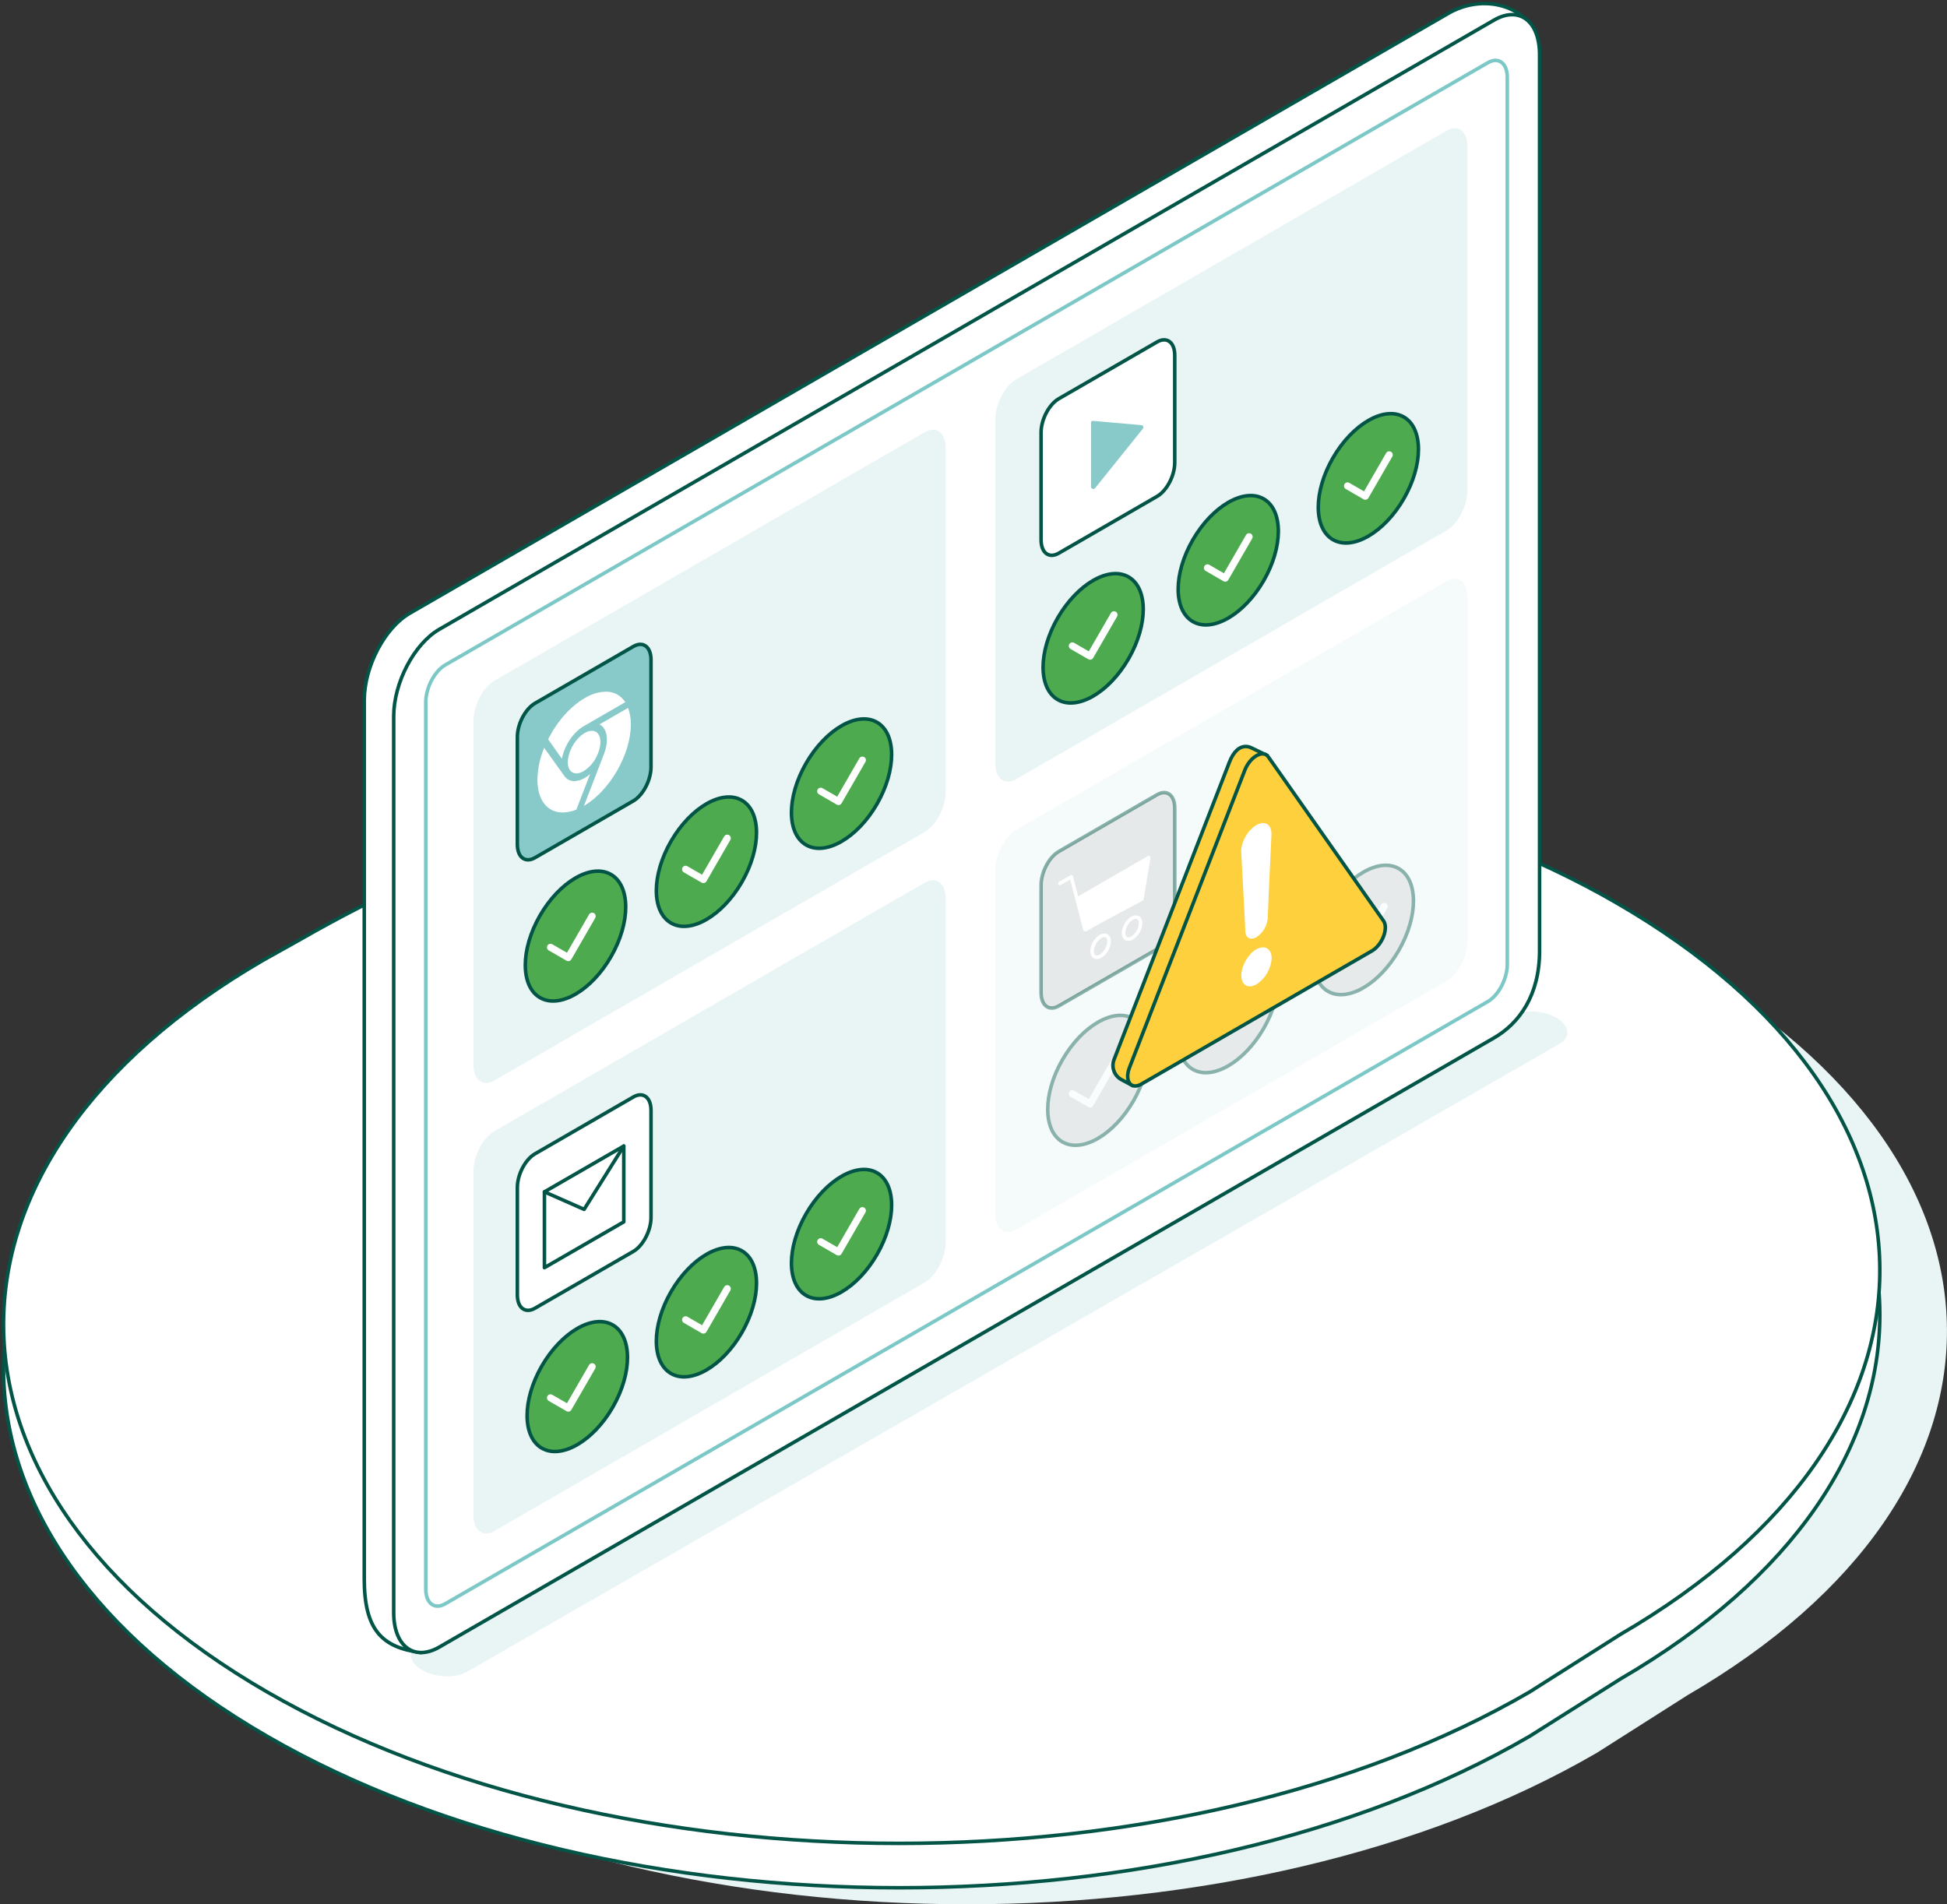 <?xml version="1.0" encoding="UTF-8"?> <svg xmlns="http://www.w3.org/2000/svg" xmlns:xlink="http://www.w3.org/1999/xlink" width="549px" height="537px" viewBox="0 0 549 537" version="1.1"><rect x="0" y="0" width="549" height="537" fill="#333333" stroke="none"/><title>z3-web-application-health copy</title><g id="Overview-Page" stroke="none" stroke-width="1" fill="none" fill-rule="evenodd"><g id="Desktop---Z3---Overview_1" transform="translate(-759, -3231)"><g id="Illustration" transform="translate(760, 3232)"><path d="M102.54,281.133 C191.405,230.133 296.629,214.77 395.857,240.147 C424.529,247.48 451.124,257.704 473.663,270.741 C572.266,327.704 572.867,420.069 474.822,477.049 L449.291,493.278 C351.313,550.241 191.928,550.241 93.312,493.278 C-5.303,436.315 -5.862,343.932 92.111,286.952 L102.54,281.133 Z" id="Path" fill="#E9F5F5" fill-rule="nonzero"></path><path d="M83.611,276.523 C172.446,225.529 277.724,210.16 376.946,235.543 C405.516,242.876 432.213,253.1 454.734,266.137 C553.355,323.1 553.908,415.465 455.936,472.445 L430.314,488.62 C332.318,545.582 172.933,545.582 74.317,488.62 C-24.298,431.657 -24.857,339.292 73.158,282.311 L83.611,276.523 Z" id="Path" stroke="#025546" fill="#FFFFFF" fill-rule="nonzero" stroke-linecap="round" stroke-linejoin="round"></path><path d="M83.611,263.961 C172.446,212.985 277.724,197.598 376.946,222.975 C405.516,230.308 432.213,240.532 454.734,253.569 C553.355,310.531 553.908,402.914 455.936,459.877 L430.339,476.106 C332.318,533.068 172.933,533.068 74.317,476.124 C-24.298,419.179 -24.857,326.778 73.158,269.803 L83.611,263.961 Z" id="Path" stroke="#025546" fill="#FFFFFF" fill-rule="nonzero" stroke-linecap="round" stroke-linejoin="round"></path><path d="M130.648,470.468 L438.785,293.335 C442.035,291.46 441.626,288.184 437.878,286.014 C434.129,283.844 428.452,283.61 425.208,285.491 L117.071,462.624 C113.821,464.499 114.23,467.775 117.978,469.939 C121.727,472.103 127.404,472.361 130.648,470.468 Z" id="Path" fill="#E9F5F5" fill-rule="nonzero"></path><path d="M101.711,444.165 L101.711,196.474 C101.711,187.013 107.454,176.038 114.548,171.933 L407.973,2.433 C419.501,-3.68 433.09,2.331 433.09,13.709 L424.788,262.591 C424.788,272.045 419.045,283.027 411.95,287.126 L117.726,465.016 C106.528,463.598 101.711,458.459 101.711,444.165 Z" id="Path" stroke="#005547" fill="#FFFFFF" fill-rule="nonzero" stroke-linecap="round" stroke-linejoin="round"></path><path d="M110.013,453.77 L110.013,201.012 C110.013,191.557 115.762,180.576 122.85,176.477 L420.282,4.669 C427.371,0.576 433.114,4.922 433.114,14.382 L433.114,267.141 C433.114,279.673 427.371,287.577 420.282,291.676 L122.85,463.483 C115.762,467.553 110.013,463.231 110.013,453.77 Z" id="Path" stroke="#005547" fill="#FFFFFF" fill-rule="nonzero" stroke-linecap="round" stroke-linejoin="round"></path><path d="M259.72,233.619 L138.427,303.685 C135.153,305.579 132.498,303.571 132.498,299.201 L132.498,202.286 C132.498,197.922 135.153,192.843 138.427,190.95 L259.72,120.884 C262.994,118.997 265.649,121.005 265.649,125.374 L265.649,222.283 C265.649,226.653 262.994,231.732 259.72,233.619 Z" id="Path" fill="#E9F5F5" fill-rule="nonzero"></path><path d="M406.862,148.623 L285.569,218.713 C282.295,220.6 279.64,218.593 279.64,214.223 L279.64,117.29 C279.64,112.92 282.295,107.841 285.569,105.954 L406.862,35.888 C410.136,33.995 412.791,36.002 412.791,40.372 L412.791,137.287 C412.791,141.651 410.136,146.73 406.862,148.623 Z" id="Path" fill="#E9F5F5" fill-rule="nonzero"></path><path d="M259.72,360.666 L138.427,430.732 C135.153,432.625 132.498,430.617 132.498,426.248 L132.498,329.308 C132.498,324.939 135.153,319.866 138.427,317.972 L259.72,247.931 C262.994,246.037 265.649,248.045 265.649,252.415 L265.649,349.33 C265.649,353.7 262.994,358.76 259.72,360.666 Z" id="Path" fill="#E9F5F5" fill-rule="nonzero"></path><path d="M406.862,275.664 L285.569,345.729 C282.295,347.623 279.64,345.615 279.64,341.246 L279.64,244.33 C279.64,239.961 282.295,234.888 285.569,232.994 L406.862,162.929 C410.136,161.035 412.791,163.049 412.791,167.413 L412.791,264.328 C412.791,268.697 410.136,273.77 406.862,275.664 Z" id="Path" fill="#E9F5F5" fill-rule="nonzero" opacity="0.44"></path><path d="M177.588,224.85 L149.859,240.868 C147.108,242.455 144.879,240.772 144.879,237.1 L144.879,206.842 C144.879,203.176 147.108,198.914 149.859,197.321 L177.588,181.303 C180.34,179.716 182.568,181.399 182.568,185.072 L182.568,215.329 C182.55,218.996 180.322,223.257 177.588,224.85 Z" id="Path" stroke="#015547" fill="#88CAC9" fill-rule="nonzero"></path><path d="M325.265,138.976 L297.536,155.001 C294.784,156.587 292.556,154.904 292.556,151.232 L292.556,120.969 C292.556,117.302 294.784,113.041 297.536,111.448 L325.265,95.429 C328.017,93.843 330.245,95.526 330.245,99.198 L330.245,129.456 C330.245,133.122 328.017,137.384 325.265,138.976 Z" id="Path" stroke="#025546" fill="#FFFFFF" fill-rule="nonzero"></path><path d="M177.588,351.89 L149.859,367.909 C147.108,369.501 144.879,367.812 144.879,364.146 L144.879,333.889 C144.879,330.216 147.108,325.955 149.859,324.368 L177.588,308.349 C180.34,306.757 182.568,308.446 182.568,312.112 L182.568,342.37 C182.55,346.042 180.322,350.304 177.588,351.89 Z" id="Path" stroke="#025546" fill="#FFFFFF" fill-rule="nonzero"></path><path d="M325.265,266.654 L297.536,282.672 C294.784,284.259 292.556,282.57 292.556,278.903 L292.556,248.646 C292.556,244.98 294.784,240.718 297.536,239.125 L325.265,223.107 C328.017,221.52 330.245,223.203 330.245,226.876 L330.245,257.133 C330.245,260.787 328.017,265.061 325.265,266.654 Z" id="Path" stroke="#025546" fill="#D3D3D3" fill-rule="nonzero" opacity="0.46"></path><path d="M153.559,207.479 C156.106,202.412 159.861,198.181 163.886,195.855 C165.657,194.75 167.687,194.128 169.773,194.052 C172.013,193.984 174.121,195.109 175.312,197.009 L163.579,203.789 C160.606,205.508 158.071,209.361 157.452,212.991 L153.559,207.479 Z" id="Path" fill="#FFFFFF" fill-rule="nonzero"></path><path d="M157.662,228.12 C153.265,228.12 150.538,224.574 150.538,218.869 C150.598,215.781 151.244,212.731 152.442,209.884 L158.149,217.848 C158.791,218.76 159.845,219.294 160.96,219.272 C161.987,219.239 162.986,218.934 163.856,218.389 C164.401,218.072 164.914,217.704 165.388,217.289 L161.519,227.308 C160.297,227.823 158.988,228.098 157.662,228.12 L157.662,228.12 Z" id="Path" fill="#FFFFFF" fill-rule="nonzero"></path><path d="M169.292,211.657 C169.352,211.5 169.395,211.392 169.419,211.314 C169.873,210.111 170.115,208.838 170.133,207.551 C170.133,205.49 169.364,203.945 168.049,203.272 L176.099,198.62 C176.638,200.121 176.901,201.707 176.874,203.302 C176.874,211.717 170.95,221.977 163.658,226.256 L169.292,211.657 Z" id="Path" fill="#FFFFFF" fill-rule="nonzero"></path><path d="M161.507,217.09 C160.985,217.101 160.477,216.922 160.077,216.585 C159.787,216.331 159.56,216.012 159.416,215.654 C159.2,215.101 159.096,214.51 159.11,213.917 C159.11,211.242 160.846,207.906 163.147,206.187 C163.375,206.016 163.611,205.858 163.856,205.712 C164.083,205.584 164.318,205.469 164.559,205.37 C164.982,205.187 165.437,205.089 165.898,205.081 C167.382,205.081 168.301,206.283 168.301,208.255 C168.294,208.986 168.185,209.712 167.977,210.413 C167.794,211.05 167.552,211.67 167.256,212.264 C166.446,213.991 165.16,215.45 163.549,216.471 C162.934,216.854 162.231,217.071 161.507,217.102 L161.507,217.09 Z" id="Path" fill="#FFFFFF" fill-rule="nonzero"></path><path d="M321.24,119.905 L307.79,136.65 C307.615,136.862 307.327,136.942 307.068,136.851 C306.809,136.759 306.634,136.516 306.631,136.242 L306.631,118.138 C306.63,118.009 306.684,117.886 306.779,117.799 C306.874,117.712 307.001,117.669 307.129,117.681 L320.814,118.883 C321.055,118.884 321.273,119.029 321.366,119.252 C321.459,119.475 321.409,119.732 321.24,119.905 Z" id="Path" fill="#88CAC9" fill-rule="nonzero"></path><polygon id="Path" stroke="#025546" stroke-linecap="round" stroke-linejoin="round" points="174.891 343.56 152.514 356.482 152.514 335.103 174.891 322.18"></polygon><polyline id="Path" stroke="#025546" stroke-linecap="round" stroke-linejoin="round" points="152.514 335.103 163.706 340.037 174.891 322.18"></polyline><polygon id="Path" fill="#FFFFFF" fill-rule="nonzero" points="320.97 252.535 305.135 261.707 302.684 252.541 322.91 240.838"></polygon><polyline id="Path" stroke="#FFFFFF" stroke-linecap="round" stroke-linejoin="round" points="297.83 248.123 301.08 246.248 304.919 261.118 320.97 252.535 322.91 240.838 302.684 252.541"></polyline><ellipse id="Oval" stroke="#FFFFFF" stroke-linecap="round" stroke-linejoin="round" transform="translate(309.334, 265.849) rotate(-60) translate(-309.334, -265.849) " cx="309.334" cy="265.849" rx="3.402" ry="1.965"></ellipse><ellipse id="Oval" stroke="#FFFFFF" stroke-linecap="round" stroke-linejoin="round" transform="translate(318.214, 260.725) rotate(-60) translate(-318.214, -260.725) " cx="318.214" cy="260.725" rx="3.402" ry="1.965"></ellipse><ellipse id="Oval" stroke="#025546" stroke-width="1.003" fill="#4EAA4E" fill-rule="nonzero" transform="translate(161.278, 262.967) rotate(-60.113) translate(-161.278, -262.967) " cx="161.278" cy="262.967" rx="20.045" ry="11.569"></ellipse><polyline id="Path" stroke="#FFFFFF" stroke-width="2" stroke-linecap="round" stroke-linejoin="round" points="154.226 266.143 159.236 269.04 165.97 257.367"></polyline><ellipse id="Oval" stroke="#025546" fill="#4EAA4E" fill-rule="nonzero" transform="translate(198.195, 241.989) rotate(-60) translate(-198.195, -241.989) " cx="198.195" cy="241.989" rx="19.977" ry="11.53"></ellipse><polyline id="Path" stroke="#FFFFFF" stroke-width="2" stroke-linecap="round" stroke-linejoin="round" points="192.324 244.138 197.334 247.029 204.069 235.363"></polyline><ellipse id="Oval" stroke="#025546" fill="#4EAA4E" fill-rule="nonzero" transform="translate(236.291, 219.976) rotate(-60) translate(-236.291, -219.976) " cx="236.291" cy="219.976" rx="19.977" ry="11.53"></ellipse><polyline id="Path" stroke="#FFFFFF" stroke-width="2" stroke-linecap="round" stroke-linejoin="round" points="230.422 222.127 235.433 225.024 242.167 213.352"></polyline><ellipse id="Oval" stroke="#025546" fill="#4EAA4E" fill-rule="nonzero" transform="translate(307.24, 178.997) rotate(-60) translate(-307.24, -178.997) " cx="307.24" cy="178.997" rx="19.977" ry="11.53"></ellipse><polyline id="Path" stroke="#FFFFFF" stroke-width="2" stroke-linecap="round" stroke-linejoin="round" points="301.374 181.147 306.378 184.038 313.113 172.371"></polyline><ellipse id="Oval" stroke="#025546" fill="#4EAA4E" fill-rule="nonzero" transform="translate(345.336, 156.985) rotate(-60) translate(-345.336, -156.985) " cx="345.336" cy="156.985" rx="19.977" ry="11.53"></ellipse><polyline id="Path" stroke="#FFFFFF" stroke-width="2" stroke-linecap="round" stroke-linejoin="round" points="339.472 159.136 344.477 162.027 351.211 150.36"></polyline><ellipse id="Oval" stroke="#025546" stroke-width="1.003" fill="#4EAA4E" fill-rule="nonzero" transform="translate(161.784, 390.007) rotate(-60.113) translate(-161.784, -390.007) " cx="161.784" cy="390.007" rx="20.045" ry="11.569"></ellipse><polyline id="Path" stroke="#FFFFFF" stroke-width="2" stroke-linecap="round" stroke-linejoin="round" points="154.226 393.189 159.236 396.08 165.97 384.414"></polyline><ellipse id="Oval" stroke="#025546" fill="#4EAA4E" fill-rule="nonzero" transform="translate(198.197, 369.027) rotate(-60) translate(-198.197, -369.027) " cx="198.197" cy="369.027" rx="19.977" ry="11.53"></ellipse><polyline id="Path" stroke="#FFFFFF" stroke-width="2" stroke-linecap="round" stroke-linejoin="round" points="192.324 371.178 197.334 374.076 204.069 362.409"></polyline><ellipse id="Oval" stroke="#025546" fill="#4EAA4E" fill-rule="nonzero" transform="translate(236.292, 347.02) rotate(-60) translate(-236.292, -347.02) " cx="236.292" cy="347.02" rx="19.977" ry="11.53"></ellipse><polyline id="Path" stroke="#FFFFFF" stroke-width="2" stroke-linecap="round" stroke-linejoin="round" points="230.422 349.174 235.433 352.065 242.167 340.398"></polyline><g id="Group" opacity="0.44" transform="translate(288.566, 280.504)" fill="#D3D3D3" fill-rule="nonzero"><ellipse id="Oval" stroke="#025546" stroke-width="1.003" transform="translate(20.019, 23.144) rotate(-60.113) translate(-20.019, -23.144) " cx="20.019" cy="23.144" rx="20.045" ry="11.569"></ellipse><polyline id="Path" stroke="#FFFFFF" stroke-width="2" stroke-linecap="round" stroke-linejoin="round" points="12.809 26.914 17.813 29.805 24.547 18.139"></polyline></g><g id="Group" opacity="0.44" transform="translate(325.359, 260.191)" fill="#D3D3D3" fill-rule="nonzero"><ellipse id="Oval" stroke="#025546" transform="translate(19.973, 23.065) rotate(-60) translate(-19.973, -23.065) " cx="19.973" cy="23.065" rx="19.977" ry="11.53"></ellipse><polyline id="Path" stroke="#FFFFFF" stroke-width="2" stroke-linecap="round" stroke-linejoin="round" points="14.113 25.216 19.117 28.107 25.851 16.441"></polyline></g><g id="Group" opacity="0.44" transform="translate(363.46, 238.181)" fill="#D3D3D3" fill-rule="nonzero"><ellipse id="Oval" stroke="#025546" transform="translate(19.973, 23.065) rotate(-60) translate(-19.973, -23.065) " cx="19.973" cy="23.065" rx="19.977" ry="11.53"></ellipse><polyline id="Path" stroke="#FFFFFF" stroke-width="2" stroke-linecap="round" stroke-linejoin="round" points="14.11 25.221 19.114 28.112 25.849 16.446"></polyline></g><ellipse id="Oval" stroke="#025546" fill="#4EAA4E" fill-rule="nonzero" transform="translate(384.842, 133.884) rotate(-60) translate(-384.842, -133.884) " cx="384.842" cy="133.884" rx="19.977" ry="11.53"></ellipse><polyline id="Path" stroke="#FFFFFF" stroke-width="2" stroke-linecap="round" stroke-linejoin="round" points="378.976 136.031 383.986 138.928 390.721 127.262"></polyline><path d="M124.544,186.52 L418.528,16.69 C421.532,14.941 424.013,16.799 424.013,20.838 L424.013,270.951 C424.013,274.991 421.556,279.685 418.528,281.434 L124.544,451.264 C121.541,453.013 119.06,451.156 119.06,447.117 L119.06,196.997 C119.06,192.958 121.517,188.269 124.544,186.52 Z" id="Path" stroke="#7CC8C7" stroke-linecap="round" stroke-linejoin="round"></path><path d="M315.233,303.463 C313.205,302.383 312.3,299.959 313.125,297.813 L345.636,213.977 C346.765,211.068 348.411,209.355 350.562,209.517 C351.036,209.563 351.497,209.7 351.92,209.92 L356.161,211.969 L318.117,305.002 L315.233,303.463 Z" id="Path" stroke="#025546" fill="#FED03D" fill-rule="nonzero"></path><path d="M317.486,300.037 L349.997,216.201 C351.457,212.426 355.115,210.316 356.605,212.396 L389.117,258.678 C390.576,260.763 388.75,265.476 385.831,267.159 L320.808,304.725 C317.852,306.408 316.026,303.805 317.486,300.037 Z" id="Path" stroke="#025546" fill="#FED03D" fill-rule="nonzero"></path><path d="M349.318,236.937 C350.25,233.896 352.767,231.281 354.935,231.113 C356.653,230.975 357.693,232.417 357.5,234.677 C357.428,236.348 357.356,237.923 357.278,239.582 C356.984,245.719 356.677,251.844 356.473,257.854 C356.319,260.084 355.115,262.108 353.229,263.306 C351.475,264.268 350.087,263.39 350.129,261.34 C350.063,260.198 350.063,258.996 349.979,257.86 C349.757,254.152 349.619,250.395 349.378,246.602 C349.228,244.198 349.156,241.794 349.006,239.39 C348.948,238.56 349.055,237.726 349.318,236.937 L349.318,236.937 Z M353.229,266.714 C355.59,265.398 357.5,266.467 357.578,269.118 C357.428,272.131 355.853,274.892 353.337,276.553 C350.976,277.936 349.042,276.86 349.024,274.149 C349.006,271.438 350.826,268.175 353.139,266.75 L353.229,266.714 Z" id="Shape" fill="#FFFFFF" fill-rule="nonzero"></path></g></g></g></svg> 